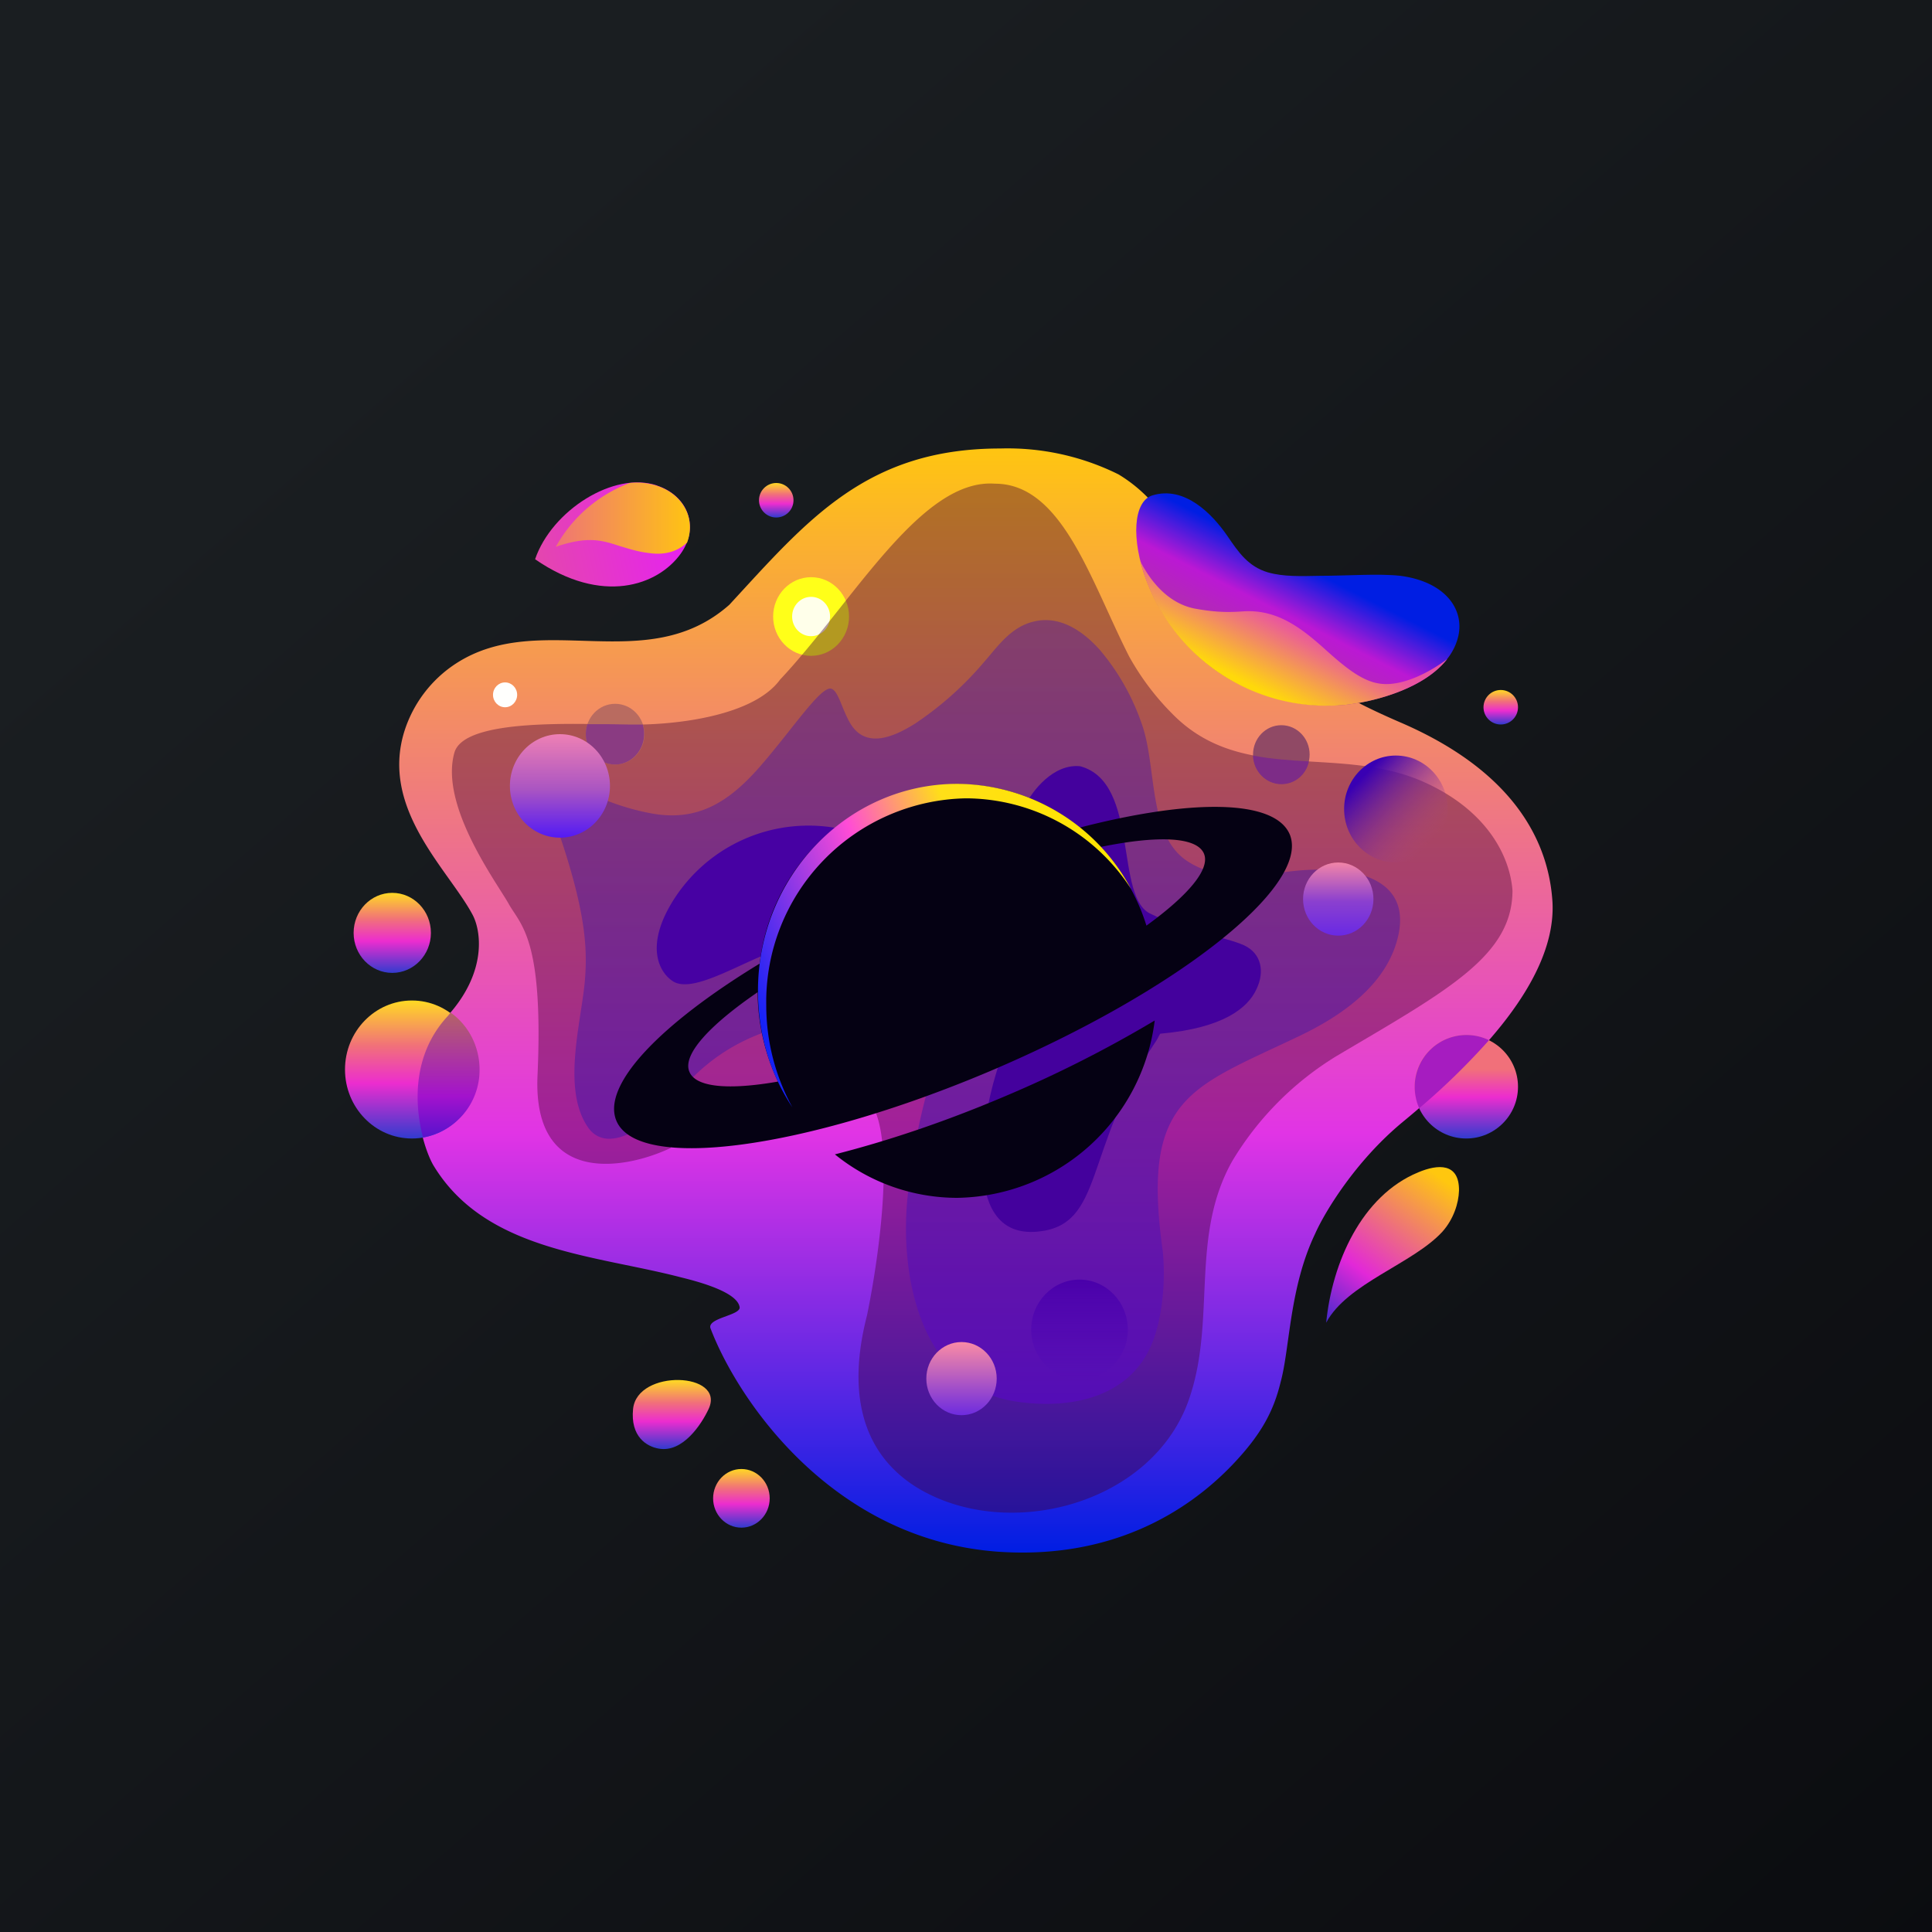 ﻿<?xml version="1.0" standalone="no"?>
<!DOCTYPE svg PUBLIC "-//W3C//DTD SVG 1.1//EN" 
"http://www.w3.org/Graphics/SVG/1.1/DTD/svg11.dtd">
<svg width="56" height="56" viewBox="0 0 56 56" xmlns="http://www.w3.org/2000/svg"><rect x="0" y="0" width="56" height="56" fill="#333333" stroke="none"/><path fill="url(#aewnir4ka)" d="M0 0h56v56H0z"/><path d="M11.72 21.2c-.7 2.25 1.27 4 1.97 5.3.25.45.45 1.66-.72 2.95-1.47 1.6-.7 3.85-.4 4.34 1.5 2.47 4.65 2.58 7.15 3.23.4.1 1.67.41 1.72.88 0 .23-.92.3-.85.59.76 2.02 3.5 6.16 8.38 6.49 3.2.21 5.4-1.11 6.75-2.52.86-.9 1.2-1.58 1.4-2.4.27-.99.25-2.73 1-4.3.27-.61 1.16-2.1 2.54-3.24 1.72-1.42 4.46-3.93 4.34-6.36-.1-1.7-1.05-3.75-4.34-5.19-.95-.41-1.9-.86-2.72-1.5l-1.43-1.09a9 9 0 0 1-2.28-2.55l-.21-.36a4.27 4.27 0 0 0-1.6-1.72 7.23 7.23 0 0 0-3.43-.75c-3.88 0-5.59 2.08-7.85 4.53-2.4 2.12-5.48.12-7.92 1.7a3.66 3.66 0 0 0-1.5 1.97Z" fill="url(#bewnir4ka)"/><ellipse cx="23.51" cy="17.87" rx="1.1" ry="1.14" fill="#FFFF19"/><ellipse cx="23.51" cy="17.87" rx=".55" ry=".57" fill="#FFFFEA"/><path opacity=".4" d="M28.84 14.02c-2.14-.16-4.1 3.41-6.23 5.68-.82 1.12-3.28 1.33-4.4 1.3-1.36 0-4.76-.21-5.04.82-.43 1.53 1.22 3.75 1.57 4.37.34.62 1.02.98.84 4.99-.14 3.2 2.52 2.73 3.87 2.09-.2-.21 3.94-.88 3.94-.88s.4-1.2 1.54-.7c1.14.5.6 4.5.2 6.44-.7 2.72.19 4.22 1.47 5 2.64 1.59 6.9.46 7.9-2.68.74-2.27 0-4.64 1.22-6.8a8.98 8.98 0 0 1 3.02-3.04c3.21-1.9 5.1-2.9 5.1-4.8-.08-1.05-.8-2.4-2.7-3.2-2.46-1.01-5.17.11-7.16-1.92a7.5 7.5 0 0 1-1.25-1.66c-1.12-2.2-1.94-5.01-3.89-5.01Z" fill="#41012D"/><path d="M19.04 14.07c-1.25-.42-3.05.73-3.53 2.14 1.94 1.34 3.56.76 4.22-.16.56-.78.2-1.69-.7-1.98Z" fill="url(#cewnir4ka)"/><path d="M19.91 15.73c-.21.2-.56.38-1.1.3-.34-.04-.6-.13-.84-.2-.52-.17-.93-.3-1.86.02A4.1 4.1 0 0 1 18.25 14c.27-.03.54 0 .79.08.77.25 1.14.97.87 1.66Z" fill="url(#dewnir4ka)"/><circle cx="22.5" cy="14.5" r=".5" fill="url(#eewnir4ka)"/><circle cx="43.5" cy="20.5" r=".5" fill="url(#fewnir4ka)"/><ellipse cx="21.49" cy="43.43" rx=".82" ry=".85" fill="url(#gewnir4ka)"/><ellipse cx="11.37" cy="27.04" rx="1.12" ry="1.16" fill="url(#hewnir4ka)"/><circle cx="42.5" cy="31.5" r="1.5" fill="url(#iewnir4ka)"/><path d="M43.16 30.15a1.5 1.5 0 0 0-2.02 1.97 20 20 0 0 0 2.02-1.97Z" fill="#A61CC0"/><ellipse cx="11.94" cy="31" rx="1.94" ry="2" fill="url(#jewnir4ka)"/><path d="M12.25 32.97A1.98 1.98 0 0 0 13.9 31c0-.68-.33-1.29-.84-1.65l-.08.1c-1.05 1.13-.96 2.6-.72 3.52Z" fill="url(#kewnir4ka)"/><path d="M20.54 40.84c.5-1.07-2.07-1.17-2.19 0-.08.8.39 1.09.75 1.15.69.12 1.23-.7 1.44-1.15Z" fill="url(#lewnir4ka)"/><path d="M38.44 38.34c.6-1.14 2.52-1.71 3.37-2.64.32-.36.47-.82.48-1.19.01-.81-.61-.77-1.18-.53-1.65.68-2.5 2.63-2.67 4.36Z" fill="url(#mewnir4ka)"/><path d="M36.35 20.03c-3.28-1.29-4.04-5.33-2.95-5.67.94-.29 1.74.54 2.18 1.18.32.47.6.88 1.17 1.05.45.13.97.11 1.5.1.82 0 1.7-.07 2.34 0 1.29.17 1.86.96 1.68 1.75-.3 1.3-2.16 1.87-3.27 1.99-.77.07-1.66-.01-2.65-.4Z" fill="url(#newnir4ka)"/><path d="M33.05 16.26A5.58 5.58 0 0 0 39 20.43c.9-.1 2.3-.49 2.95-1.33-.48.37-1.36.85-2.04.7-.5-.1-1-.53-1.49-.97-.7-.63-1.4-1.17-2.37-1.11-.33.02-.71.05-1.42-.08-.77-.15-1.29-.8-1.58-1.38Z" fill="url(#oewnir4ka)"/><ellipse cx="17.83" cy="21.28" rx=".85" ry=".88" fill="#B96B60"/><path d="M17.03 20.98a.9.9 0 0 0-.05.3c0 .49.38.88.85.88.46 0 .84-.4.84-.88a.9.9 0 0 0-.04-.28h-.43l-.6-.01h-.57Z" fill="#8A3B82"/><path opacity=".8" d="M24.63 20.94c-.23-.4-.34-.95-.55-.98-.31-.05-1.15 1.23-2.07 2.28-.88 1-1.78 1.58-3.11 1.34a7.01 7.01 0 0 1-1.4-.41l-1.27 1.06c.76 2.26.8 3.3.72 4.23-.12 1.25-.67 3.15.11 4.24.59.8 1.83-.13 2.51-.88a5.52 5.52 0 0 1 2.87-1.99l4.51 1.53a19.42 19.42 0 0 0-.65 3.4c-.22 2.34.43 5.44 3.12 5.86 1.61.25 3.44-.1 4.04-1.86.29-.87.31-1.87.24-2.52-.62-4.44.8-4.7 3.94-6.2 1.22-.58 2.6-1.5 2.9-2.97.41-2.05-2.27-2-3.67-1.73-1.23.16-2.03-.06-2.54-.44-1.06-.8-.8-2.73-1.24-3.93a6.65 6.65 0 0 0-1.2-2.12c-.54-.61-1.2-1-1.9-.84-.69.15-1.07.73-1.51 1.23a9.61 9.61 0 0 1-1.95 1.73c-.62.39-1.45.76-1.9-.03Z" fill="url(#pewnir4ka)"/><ellipse cx="37.14" cy="21.87" rx=".82" ry=".85" fill="#904965"/><path d="M36.32 21.9c.01.46.38.83.82.83.4 0 .72-.28.8-.66-.55-.03-1.1-.07-1.62-.17Z" fill="#7D2C87"/><ellipse cx="40.46" cy="23.45" rx="1.5" ry="1.55" fill="url(#qewnir4ka)"/><ellipse cx="38.79" cy="26.06" rx="1.02" ry="1.06" fill="url(#rewnir4ka)"/><ellipse cx="27.87" cy="39.96" rx="1.02" ry="1.06" fill="url(#sewnir4ka)"/><ellipse cx="31.29" cy="38.54" rx="1.4" ry="1.45" fill="url(#tewnir4ka)"/><ellipse cx="14.64" cy="20.14" rx=".35" ry=".36" fill="#FFFFFD"/><path d="M19.5 28.44c.57.37 1.9-.5 2.96-.88l2.02-3.51a4.63 4.63 0 0 0-5.08 2.24c-.67 1.2-.28 1.9.1 2.15Z" fill="#4701A3"/><path d="M31.31 22.21c-.78-.08-1.39.72-1.6 1.14l-.57 6.87-.27.9c-.44 1.43-.97 4.78 1.2 4.58 1.96-.18 1.32-2.38 3.41-5.48.13-.19.13-.27.17-.26 1.8-.16 2.52-.74 2.77-1.29.24-.5.15-1.03-.36-1.27-.58-.26-1.6-.36-2.68-.9-1.1-.44-.32-3.82-2.07-4.29Z" fill="#44019D"/><path fill-rule="evenodd" d="M31.3 23.99a5.63 5.63 0 0 0-3.55-1.26 5.86 5.86 0 0 0-5.73 5.2c-2.86 1.74-4.57 3.5-4.16 4.54.59 1.5 5.44.86 10.83-1.42 5.39-2.29 9.28-5.35 8.7-6.85-.42-1.04-2.85-1.05-6.1-.21Zm-8.75 7.36a6.15 6.15 0 0 1-.59-2.59c-1.4.96-2.18 1.81-1.98 2.3.18.46 1.14.54 2.57.29Zm9.35-6.8c.6.64 1.06 1.41 1.33 2.28 1.2-.87 1.85-1.63 1.67-2.08-.2-.5-1.34-.54-3-.2Z" fill="#050113"/><path d="M29.12 31.78a35.13 35.13 0 0 0 4.35-2.2 5.86 5.86 0 0 1-5.72 5.14 5.63 5.63 0 0 1-3.55-1.26c1.5-.38 3.18-.94 4.92-1.68Z" fill="#050113"/><path d="M32.78 25.76A5.72 5.72 0 0 0 28 23.14a5.9 5.9 0 0 0-5.79 6c0 1.07.28 2.09.76 2.96-.64-.96-1-2.12-1-3.38 0-3.3 2.58-6 5.78-6a5.75 5.75 0 0 1 5.03 3.04Z" fill="url(#uewnir4ka)"/><ellipse cx="16.23" cy="22.78" rx="1.45" ry="1.5" fill="url(#vewnir4ka)"/><defs><linearGradient id="aewnir4ka" x1="10.42" y1="9.71" x2="68.15" y2="76.02" gradientUnits="userSpaceOnUse"><stop stop-color="#1A1E21"/><stop offset="1" stop-color="#06060A"/></linearGradient><linearGradient id="bewnir4ka" x1="28.29" y1="13" x2="28.29" y2="45" gradientUnits="userSpaceOnUse"><stop stop-color="#FFC511"/><stop offset=".62" stop-color="#E134E5"/><stop offset="1" stop-color="#001EE3"/></linearGradient><linearGradient id="cewnir4ka" x1="20.01" y1="15.05" x2="15.52" y2="15.96" gradientUnits="userSpaceOnUse"><stop stop-color="#E620F4"/><stop offset="1" stop-color="#E446AE"/></linearGradient><linearGradient id="dewnir4ka" x1="20.01" y1="15.41" x2="16.13" y2="15.41" gradientUnits="userSpaceOnUse"><stop stop-color="#FFC412"/><stop offset="1" stop-color="#EF7575"/></linearGradient><linearGradient id="eewnir4ka" x1="22.5" y1="14" x2="22.5" y2="15" gradientUnits="userSpaceOnUse"><stop stop-color="#FFD923"/><stop offset=".33" stop-color="#F1707A"/><stop offset=".6" stop-color="#EC2DCF"/><stop offset="1" stop-color="#323BCF"/></linearGradient><linearGradient id="fewnir4ka" x1="43.5" y1="20" x2="43.5" y2="21" gradientUnits="userSpaceOnUse"><stop stop-color="#FFD923"/><stop offset=".33" stop-color="#F1707A"/><stop offset=".6" stop-color="#EC2DCF"/><stop offset="1" stop-color="#323BCF"/></linearGradient><linearGradient id="gewnir4ka" x1="21.49" y1="42.57" x2="21.49" y2="44.28" gradientUnits="userSpaceOnUse"><stop stop-color="#FFD923"/><stop offset=".33" stop-color="#F1707A"/><stop offset=".6" stop-color="#EC2DCF"/><stop offset="1" stop-color="#323BCF"/></linearGradient><linearGradient id="hewnir4ka" x1="11.37" y1="25.88" x2="11.37" y2="28.21" gradientUnits="userSpaceOnUse"><stop stop-color="#FFD923"/><stop offset=".33" stop-color="#F1707A"/><stop offset=".6" stop-color="#EC2DCF"/><stop offset="1" stop-color="#323BCF"/></linearGradient><linearGradient id="iewnir4ka" x1="42.5" y1="30" x2="42.5" y2="33" gradientUnits="userSpaceOnUse"><stop offset=".33" stop-color="#F1707A"/><stop offset=".6" stop-color="#EC2DCF"/><stop offset="1" stop-color="#323BCF"/></linearGradient><linearGradient id="jewnir4ka" x1="11.94" y1="29" x2="11.94" y2="33" gradientUnits="userSpaceOnUse"><stop stop-color="#FFD923"/><stop offset=".33" stop-color="#F1707A"/><stop offset=".6" stop-color="#EC2DCF"/><stop offset="1" stop-color="#323BCF"/></linearGradient><linearGradient id="kewnir4ka" x1="12.99" y1="29.35" x2="12.99" y2="32.97" gradientUnits="userSpaceOnUse"><stop stop-color="#B46367"/><stop offset=".34" stop-color="#AC399C"/><stop offset=".67" stop-color="#A312CD"/><stop offset="1" stop-color="#5812CD"/></linearGradient><linearGradient id="lewnir4ka" x1="19.47" y1="40" x2="19.47" y2="42" gradientUnits="userSpaceOnUse"><stop stop-color="#FFD923"/><stop offset=".33" stop-color="#F1707A"/><stop offset=".6" stop-color="#EC2DCF"/><stop offset="1" stop-color="#323BCF"/></linearGradient><linearGradient id="mewnir4ka" x1="41.36" y1="33.84" x2="38.14" y2="38.23" gradientUnits="userSpaceOnUse"><stop stop-color="#FFC70F"/><stop offset=".33" stop-color="#EF7773"/><stop offset=".65" stop-color="#E228D8"/><stop offset="1" stop-color="#3C29CD"/></linearGradient><linearGradient id="newnir4ka" x1="37.62" y1="16.34" x2="35.82" y2="19.91" gradientUnits="userSpaceOnUse"><stop stop-color="#001EE3"/><stop offset=".37" stop-color="#BB18D4"/><stop offset="1" stop-color="#A34487"/></linearGradient><linearGradient id="oewnir4ka" x1="37.09" y1="17.92" x2="36.12" y2="19.8" gradientUnits="userSpaceOnUse"><stop stop-color="#E954A1"/><stop offset="1" stop-color="#FFD90A"/></linearGradient><linearGradient id="pewnir4ka" x1="28.4" y1="17.98" x2="28.4" y2="40.69" gradientUnits="userSpaceOnUse"><stop stop-color="#7A3875"/><stop offset="1" stop-color="#560ABD"/></linearGradient><linearGradient id="qewnir4ka" x1="39.54" y1="22.47" x2="41.52" y2="24.34" gradientUnits="userSpaceOnUse"><stop stop-color="#3900B3"/><stop offset="1" stop-color="#B04B87" stop-opacity="0"/></linearGradient><linearGradient id="rewnir4ka" x1="38.79" y1="25" x2="38.79" y2="27.12" gradientUnits="userSpaceOnUse"><stop stop-color="#F285A8"/><stop offset=".53" stop-color="#8B40CF"/><stop offset="1" stop-color="#6929E4"/></linearGradient><linearGradient id="sewnir4ka" x1="27.87" y1="38.9" x2="27.87" y2="41.02" gradientUnits="userSpaceOnUse"><stop stop-color="#FA8BA5"/><stop offset="1" stop-color="#6D2BDF"/></linearGradient><linearGradient id="tewnir4ka" x1="31.29" y1="37.09" x2="31.29" y2="39.99" gradientUnits="userSpaceOnUse"><stop stop-color="#4A00AA"/><stop offset="1" stop-color="#4C06BA" stop-opacity="0"/></linearGradient><linearGradient id="uewnir4ka" x1="32.43" y1="24.82" x2="21.86" y2="29.07" gradientUnits="userSpaceOnUse"><stop stop-color="#FFE500"/><stop offset=".36" stop-color="#FFDF18"/><stop offset=".61" stop-color="#FF4CD6"/><stop offset="1" stop-color="#1522F7"/></linearGradient><linearGradient id="vewnir4ka" x1="16.23" y1="21.28" x2="16.23" y2="24.28" gradientUnits="userSpaceOnUse"><stop stop-color="#EE80B4"/><stop offset=".53" stop-color="#AB55C2"/><stop offset="1" stop-color="#531AF4"/></linearGradient></defs></svg>